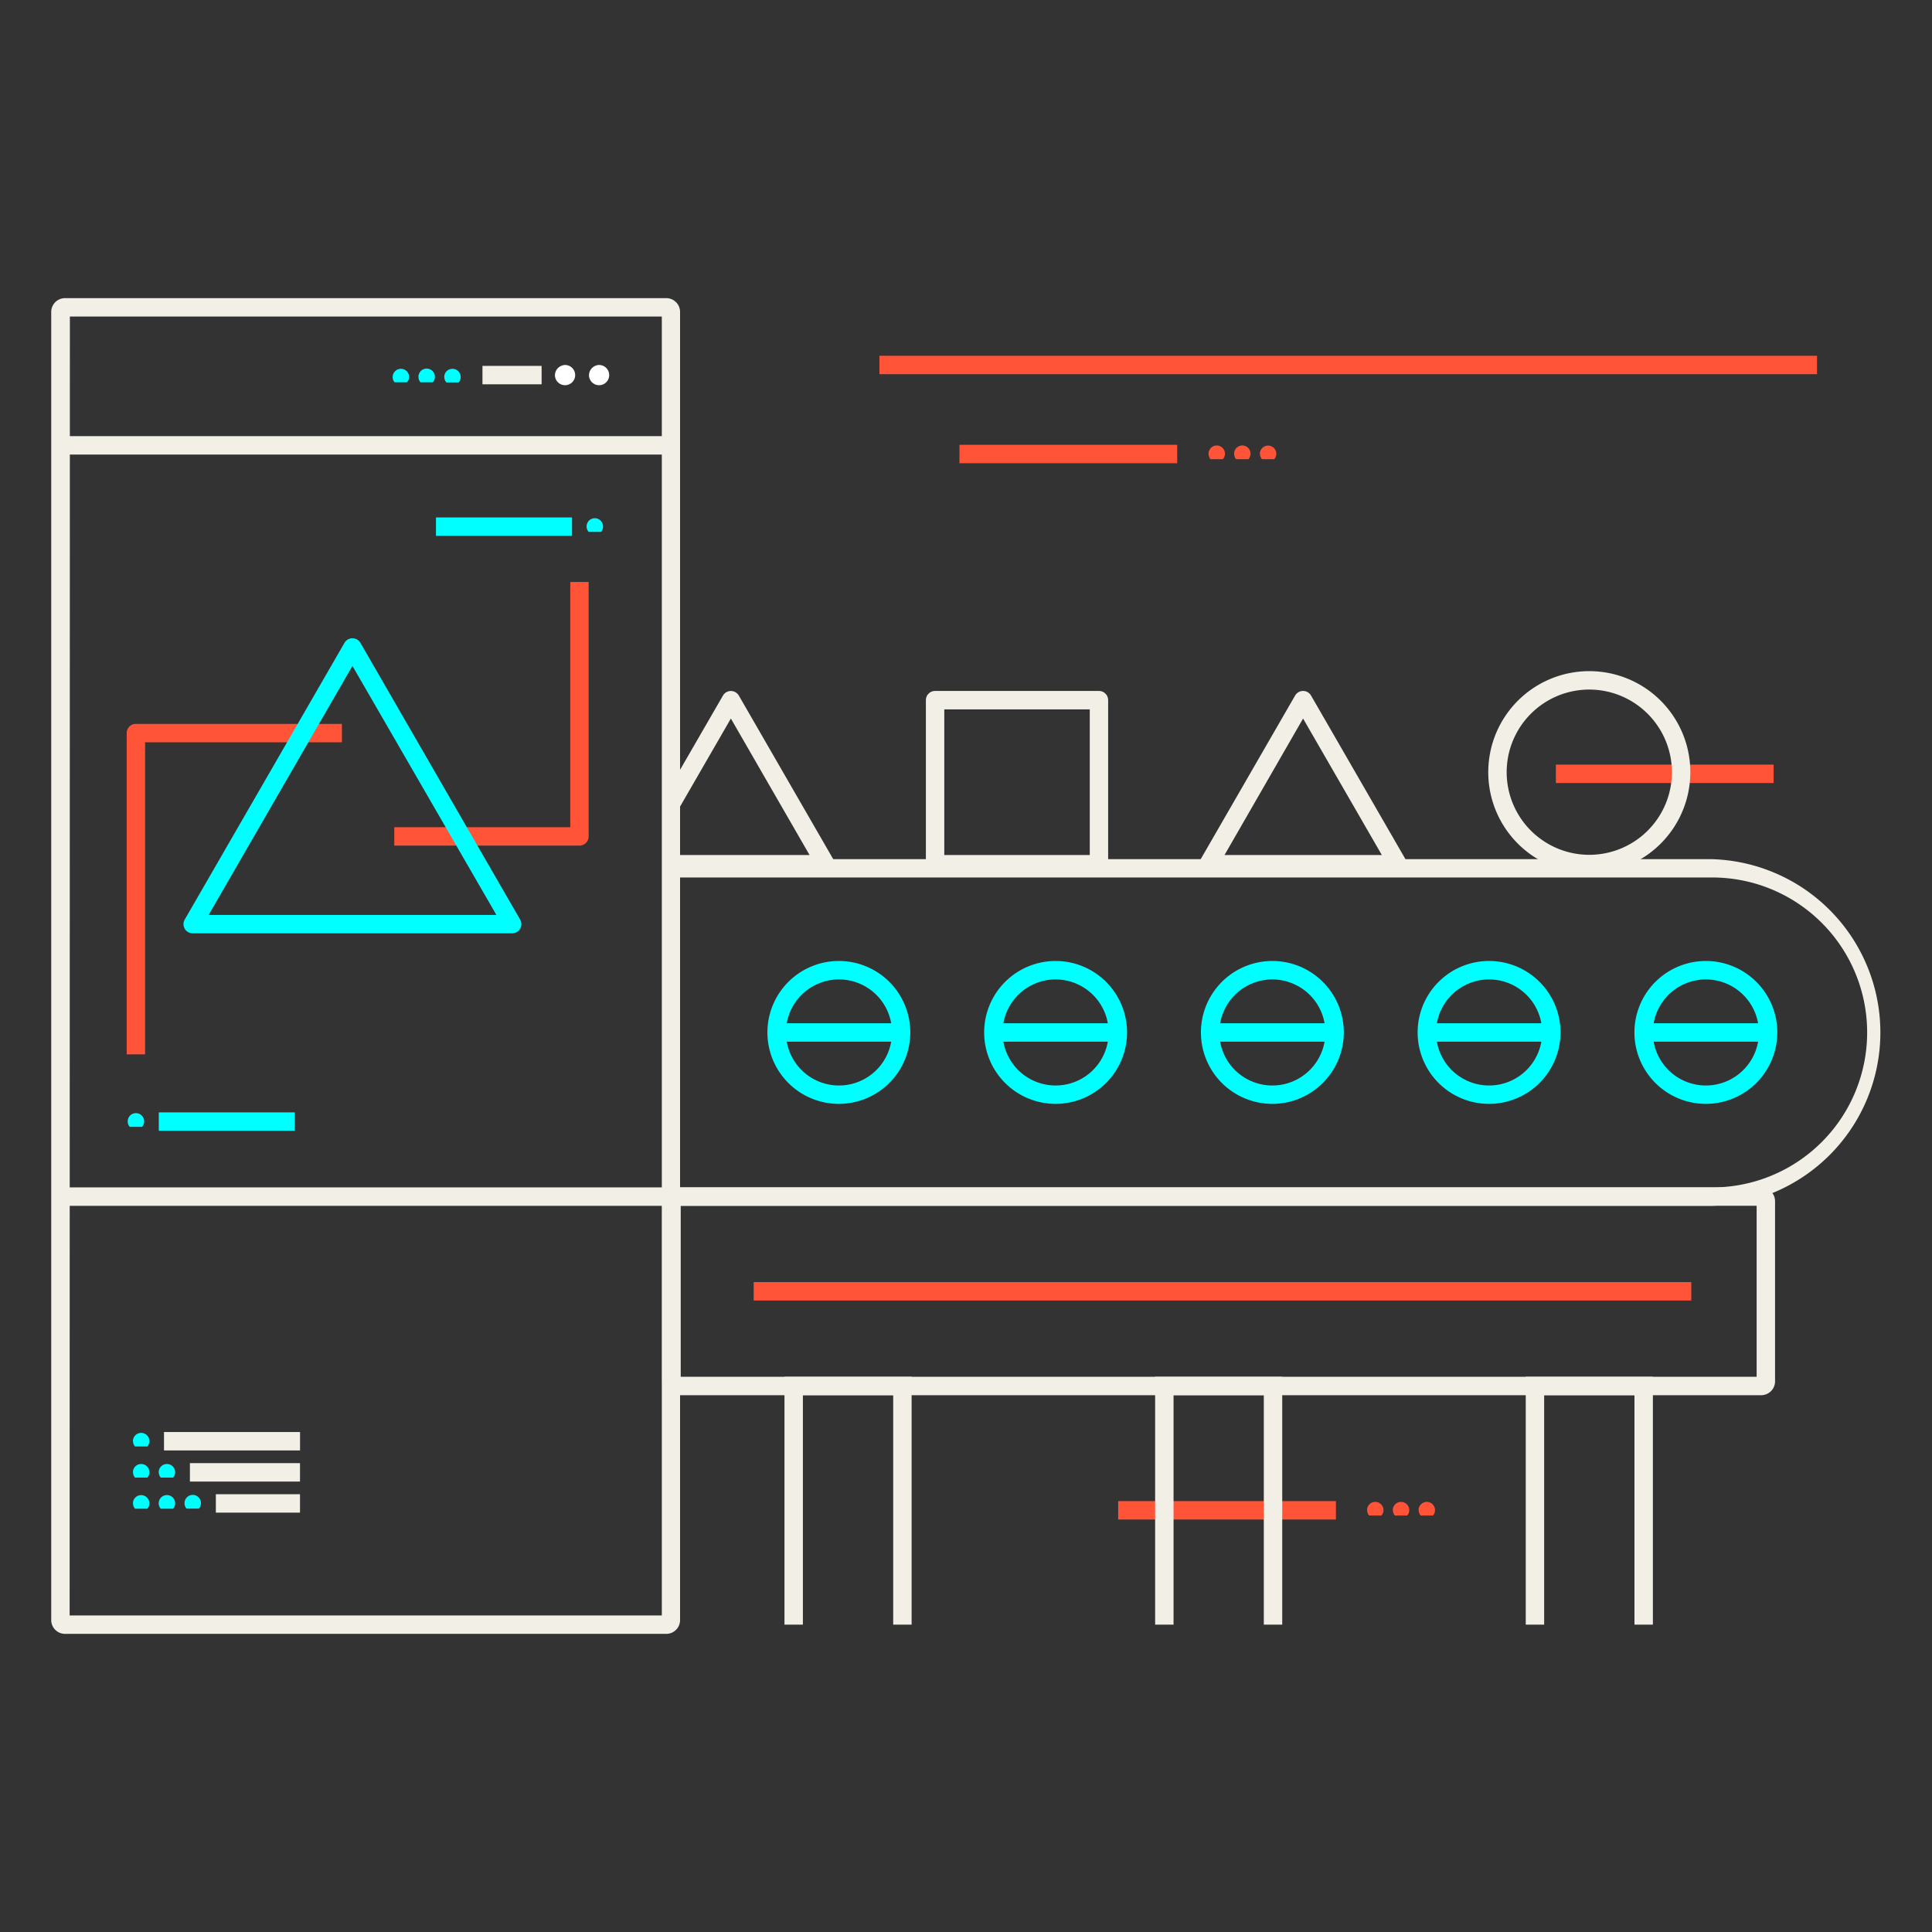 <svg id="Layer_1" data-name="Layer 1" xmlns="http://www.w3.org/2000/svg" viewBox="0 0 470 470"><rect x="0" y="0" width="470" height="470" fill="#333333" stroke="none"/><defs><style>.cls-1{fill:#f1efe6;}.cls-2{fill:#fff;}.cls-3{fill:aqua;}.cls-4{fill:#ff5438;}</style></defs><title>Icon_</title><rect class="cls-1" x="117.37" y="89.01" width="14.39" height="4.48"/><path class="cls-2" d="M145.74,88.79a2.46,2.46,0,1,1-2.46,2.46A2.54,2.54,0,0,1,145.74,88.79Z"/><path class="cls-2" d="M137.43,88.79A2.46,2.46,0,1,1,135,91.25,2.54,2.54,0,0,1,137.43,88.79Z"/><path class="cls-3" d="M108.07,91.72a2,2,0,0,1,4,0,2,2,0,0,1-.49,1.31h-3a2,2,0,0,1-.49-1.31"/><path class="cls-3" d="M101.8,91.72A2,2,0,1,1,105.29,93h-3a2,2,0,0,1-.49-1.31"/><path class="cls-3" d="M95.53,91.72a2,2,0,0,1,4,0A2,2,0,0,1,99,93H96a2,2,0,0,1-.49-1.31"/><rect class="cls-4" x="233.41" y="108.21" width="52.97" height="4.48"/><path class="cls-4" d="M306.49,110.4a2,2,0,1,1,4,0,2.07,2.07,0,0,1-.49,1.31h-3a2,2,0,0,1-.49-1.31"/><path class="cls-4" d="M300.22,110.4a2,2,0,1,1,3.49,1.31h-3a2,2,0,0,1-.49-1.31"/><path class="cls-4" d="M294,110.4a2,2,0,1,1,3.49,1.31h-3a2,2,0,0,1-.49-1.31"/><rect class="cls-4" x="378.5" y="186.01" width="52.97" height="4.48"/><rect class="cls-4" x="183.35" y="311.9" width="228.09" height="4.48"/><rect class="cls-4" x="272.02" y="365.18" width="52.97" height="4.48"/><path class="cls-4" d="M345.1,367.37a2,2,0,0,1,4,0,2,2,0,0,1-.49,1.31h-3a2,2,0,0,1-.49-1.31"/><path class="cls-4" d="M338.83,367.37a2,2,0,0,1,4,0,2,2,0,0,1-.49,1.31h-3a2,2,0,0,1-.49-1.31"/><path class="cls-4" d="M332.56,367.37a2,2,0,0,1,4,0,2,2,0,0,1-.49,1.31h-3a2,2,0,0,1-.49-1.31"/><rect class="cls-4" x="213.94" y="86.55" width="228.09" height="4.48"/><rect class="cls-3" x="188.95" y="248.93" width="30.27" height="4.48"/><rect class="cls-3" x="241.92" y="248.93" width="30.27" height="4.48"/><rect class="cls-3" x="294.15" y="248.93" width="30.27" height="4.48"/><rect class="cls-3" x="347.13" y="248.93" width="30.27" height="4.48"/><rect class="cls-3" x="400.55" y="248.93" width="30.27" height="4.48"/><path class="cls-4" d="M141,205.71H95.91v-4.47h42.82V141.58h4.47v61.9A2.23,2.23,0,0,1,141,205.71Z"/><path class="cls-4" d="M35.3,256.5H30.82V178.34a2.24,2.24,0,0,1,2.24-2.24H83.18v4.48H35.3Z"/><path class="cls-3" d="M124.6,227.05H46.88a2.23,2.23,0,0,1-1.94-3.35L83.8,156.39a2.24,2.24,0,0,1,3.88,0l38.85,67.31a2.23,2.23,0,0,1-1.93,3.35Zm-73.84-4.47h70L85.74,162Z"/><path class="cls-1" d="M415.91,293.34H14.15v-4.48H415.91a37.7,37.7,0,1,0,0-75.39H163.36V209H415.91a42.18,42.18,0,0,1,0,84.35Z"/><path class="cls-3" d="M204.08,268.54a17.38,17.38,0,1,1,17.37-17.38A17.4,17.4,0,0,1,204.08,268.54Zm0-30.27A12.9,12.9,0,1,0,217,251.16,12.9,12.9,0,0,0,204.08,238.27Z"/><path class="cls-3" d="M256.81,268.54a17.38,17.38,0,1,1,17.37-17.38A17.4,17.4,0,0,1,256.81,268.54Zm0-30.27a12.9,12.9,0,1,0,12.89,12.89A12.91,12.91,0,0,0,256.81,238.27Z"/><path class="cls-3" d="M309.54,268.54a17.38,17.38,0,1,1,17.37-17.38A17.4,17.4,0,0,1,309.54,268.54Zm0-30.27a12.9,12.9,0,1,0,12.89,12.89A12.91,12.91,0,0,0,309.54,238.27Z"/><path class="cls-3" d="M362.26,268.54a17.38,17.38,0,1,1,17.37-17.38A17.4,17.4,0,0,1,362.26,268.54Zm0-30.27a12.9,12.9,0,1,0,12.9,12.89A12.9,12.9,0,0,0,362.26,238.27Z"/><path class="cls-3" d="M415,268.54a17.38,17.38,0,1,1,17.37-17.38A17.4,17.4,0,0,1,415,268.54Zm0-30.27a12.9,12.9,0,1,0,12.89,12.89A12.91,12.91,0,0,0,415,238.27Z"/><path class="cls-1" d="M267.34,212.43H227.48a2.24,2.24,0,0,1-2.24-2.24V170.33a2.24,2.24,0,0,1,2.24-2.24h39.86a2.24,2.24,0,0,1,2.24,2.24v39.86A2.24,2.24,0,0,1,267.34,212.43ZM229.72,208h35.39V172.57H229.72Z"/><path class="cls-1" d="M386.63,212.43a24.58,24.58,0,1,1,24.58-24.58A24.6,24.6,0,0,1,386.63,212.43Zm0-44.68a20.1,20.1,0,1,0,20.1,20.1A20.13,20.13,0,0,0,386.63,167.75Z"/><path class="cls-1" d="M340,212.43H294a2.24,2.24,0,0,1-1.94-3.36l23-39.86a2.24,2.24,0,0,1,3.88,0l23,39.86a2.24,2.24,0,0,1-1.94,3.36ZM297.89,208h38.27L317,174.8Z"/><path class="cls-1" d="M200.82,212.43H163.36V208h33.58L177.8,174.8l-12.5,21.66-3.88-2.24,14.45-25a2.23,2.23,0,0,1,1.93-1.12h0a2.25,2.25,0,0,1,1.94,1.12l23,39.86a2.24,2.24,0,0,1-1.94,3.36Z"/><path class="cls-1" d="M428.46,339.41h-264a3.37,3.37,0,0,1-3.36-3.36V292.22a3.36,3.36,0,0,1,3.36-3.36h264a3.36,3.36,0,0,1,3.36,3.36v43.83A3.37,3.37,0,0,1,428.46,339.41ZM165.6,334.93H427.34v-41.6H165.6Z"/><path class="cls-1" d="M162.09,397.47H15.82a3.36,3.36,0,0,1-3.36-3.35V75.88a3.36,3.36,0,0,1,3.36-3.35H162.09a3.35,3.35,0,0,1,3.35,3.35V394.12A3.35,3.35,0,0,1,162.09,397.47ZM16.94,393H161V77h-144Z"/><polygon class="cls-1" points="221.77 395.23 217.29 395.23 217.29 339.41 195.32 339.41 195.32 395.23 190.84 395.23 190.84 334.93 221.77 334.93 221.77 395.23"/><polygon class="cls-1" points="311.93 395.23 307.45 395.23 307.45 339.41 285.49 339.41 285.49 395.23 281.01 395.23 281.01 334.93 311.93 334.93 311.93 395.23"/><polygon class="cls-1" points="402.1 395.23 397.62 395.23 397.62 339.41 375.65 339.41 375.65 395.23 371.17 395.23 371.17 334.93 402.1 334.93 402.1 395.23"/><rect class="cls-1" x="52.51" y="363.5" width="20.47" height="4.48"/><path class="cls-3" d="M44.89,365.72A2,2,0,1,1,48.38,367h-3a2,2,0,0,1-.49-1.31"/><path class="cls-3" d="M38.61,365.72a2,2,0,1,1,3.5,1.31h-3a2,2,0,0,1-.5-1.31"/><path class="cls-3" d="M32.34,365.72a2,2,0,1,1,4,0,2.07,2.07,0,0,1-.49,1.31h-3a2,2,0,0,1-.49-1.31"/><rect class="cls-1" x="46.2" y="355.94" width="26.78" height="4.48"/><path class="cls-3" d="M38.61,358.15a2,2,0,0,1,4,0,2,2,0,0,1-.49,1.31h-3a2,2,0,0,1-.5-1.31"/><path class="cls-3" d="M32.34,358.15a2,2,0,0,1,4,0,2,2,0,0,1-.49,1.31h-3a2,2,0,0,1-.49-1.31"/><rect class="cls-1" x="39.9" y="348.37" width="33.09" height="4.48"/><path class="cls-3" d="M32.34,350.58a2,2,0,0,1,4,0,2,2,0,0,1-.49,1.31h-3a2,2,0,0,1-.49-1.31"/><rect class="cls-3" x="38.63" y="270.61" width="33.09" height="4.48"/><path class="cls-3" d="M31.07,272.82a2,2,0,1,1,3.49,1.31h-3a2,2,0,0,1-.49-1.31"/><rect class="cls-3" x="106.06" y="125.88" width="33.09" height="4.48"/><path class="cls-3" d="M146.7,128.09a2,2,0,1,0-3.49,1.31h3a2,2,0,0,0,.49-1.31"/><rect class="cls-1" x="14.35" y="106.1" width="148.86" height="4.48"/></svg>